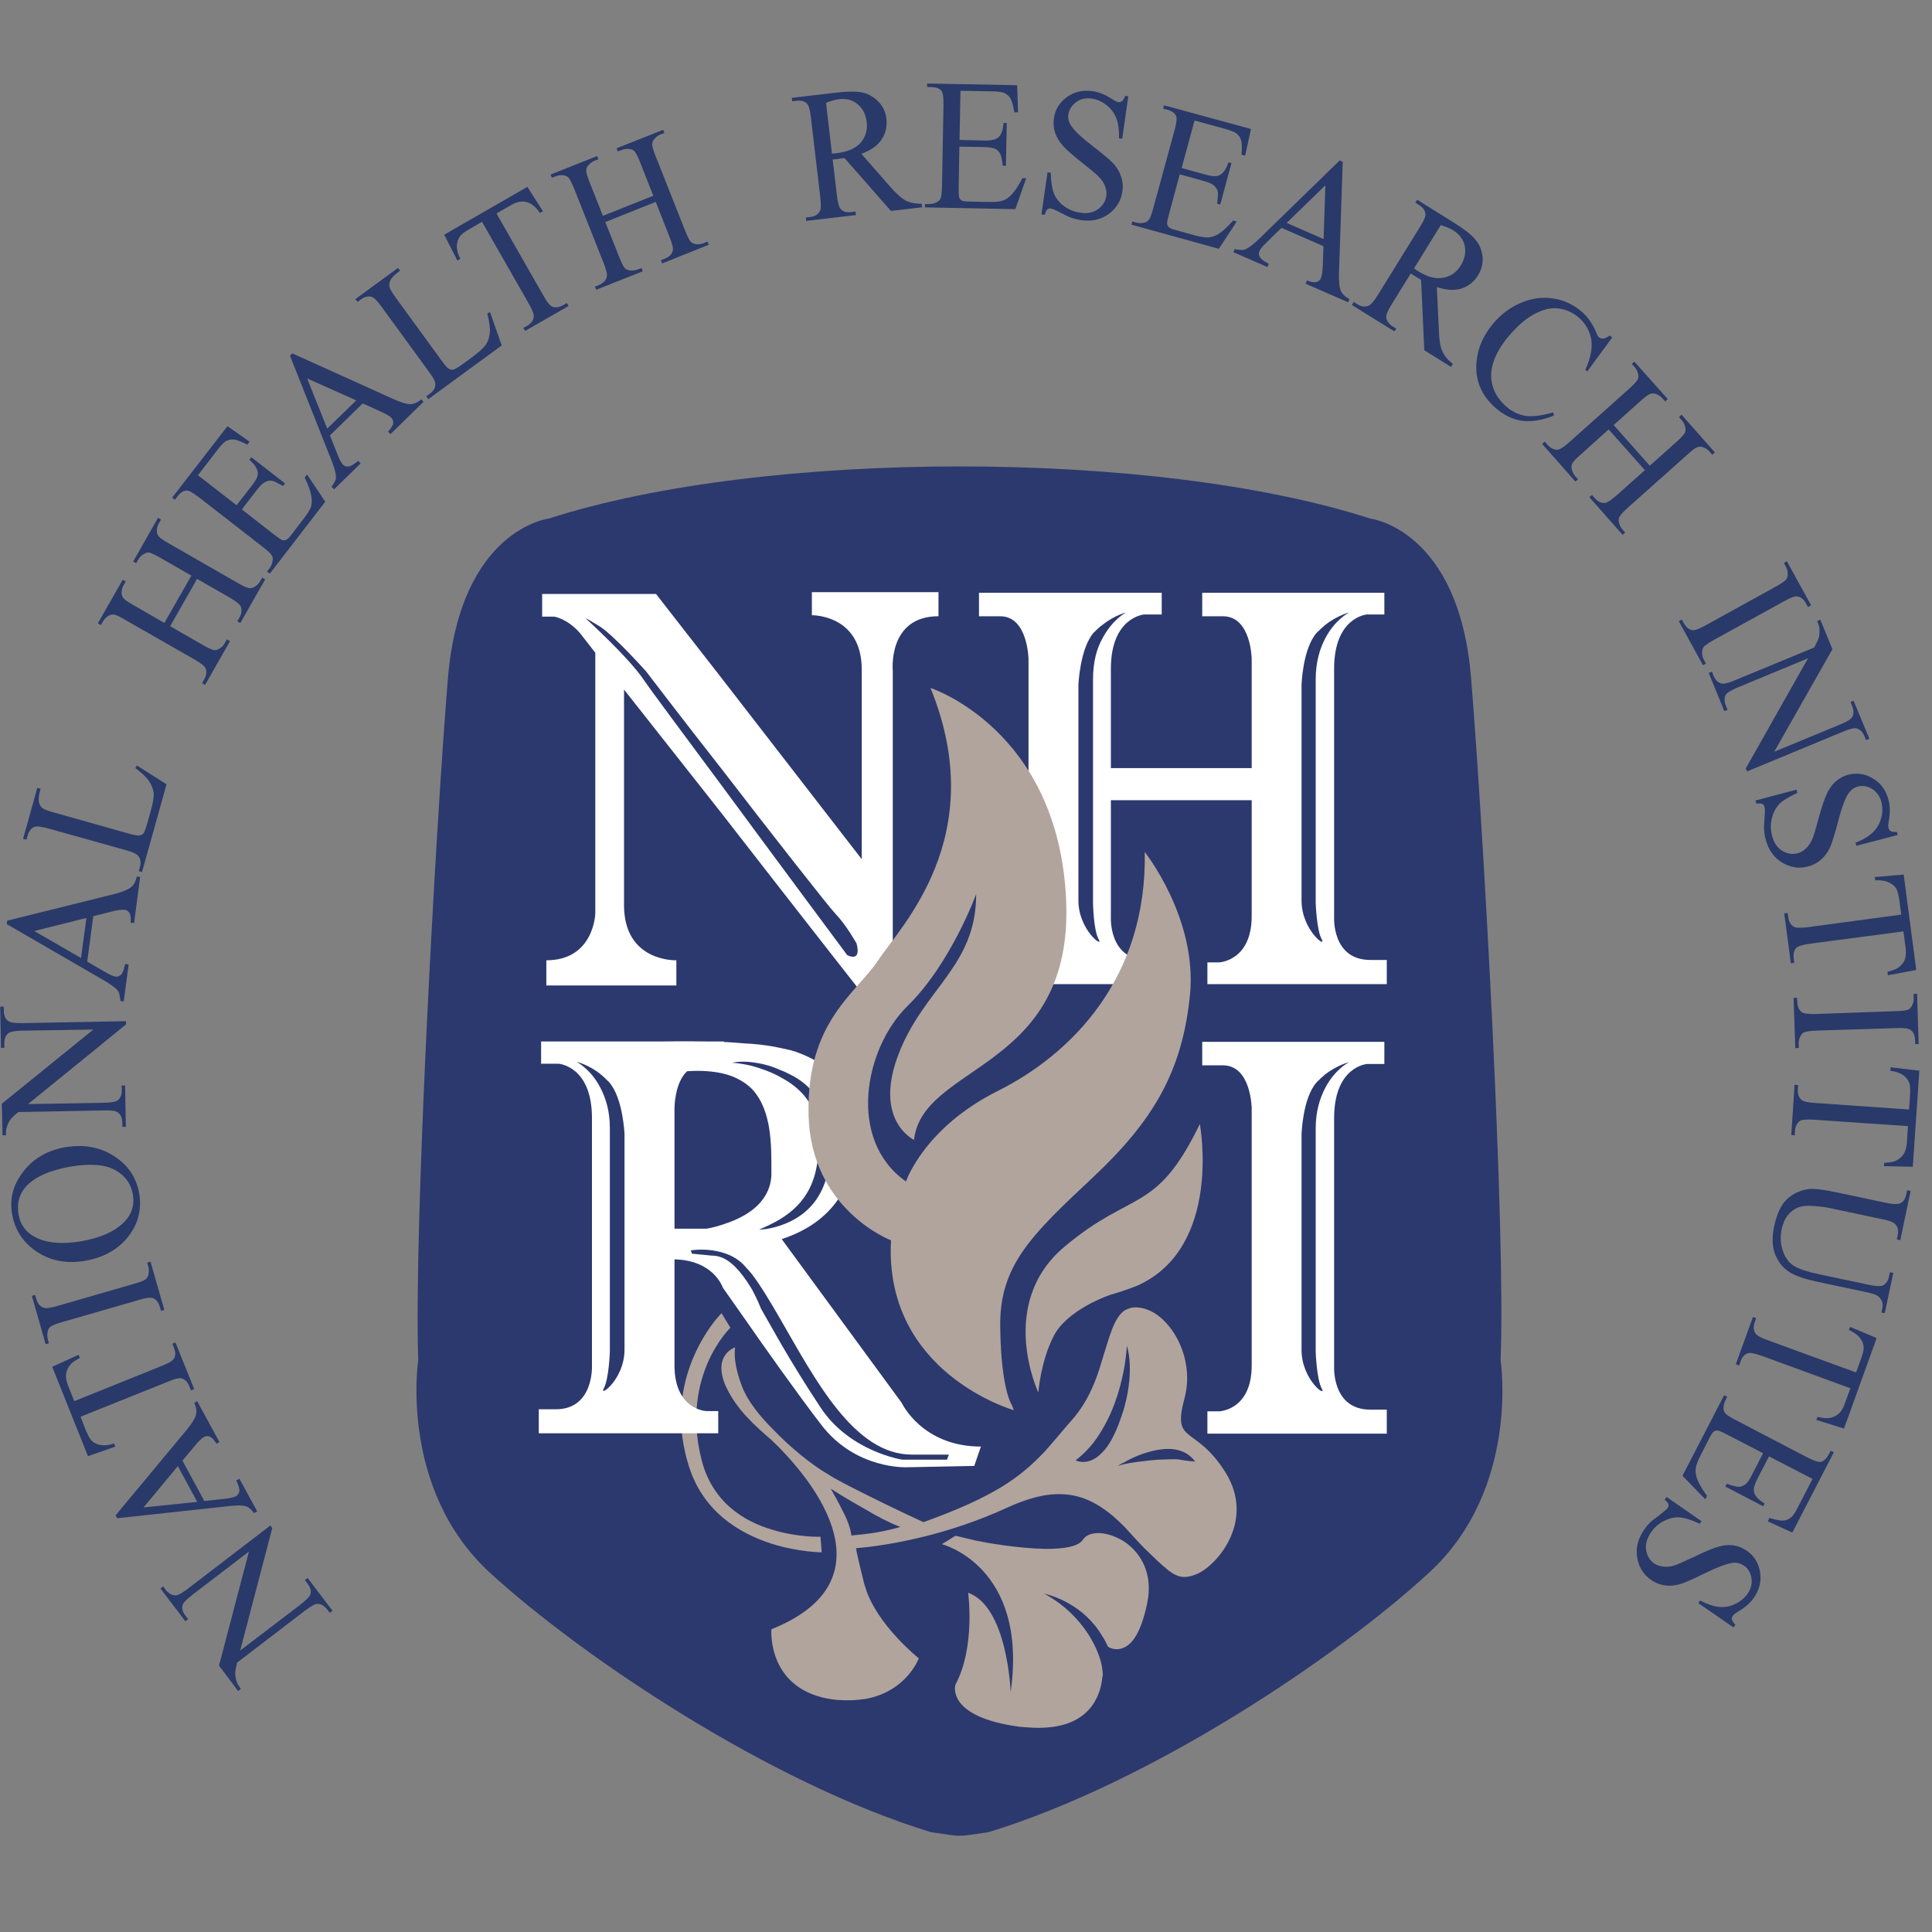 <svg width="150" height="150" viewBox="0 0 150 150" fill="none" xmlns="http://www.w3.org/2000/svg">
<rect x="0" y="0" width="150" height="150" fill="#808080" stroke="none"/>
<g clip-path="url(#clip0_1856_609)">
<path d="M42.602 40.264C42.602 40.264 35.762 41.068 34.778 52.632C33.829 64.191 32.109 95.603 32.473 105.591C32.473 105.591 30.937 115.566 38.029 122.102C45.125 128.59 59.668 138.394 72.282 142.25C74.879 142.619 74.147 142.619 76.739 142.25C89.388 138.394 103.909 128.59 110.954 122.102C118.054 115.566 116.506 105.591 116.506 105.591C116.917 95.603 115.163 64.191 114.213 52.632C113.264 41.068 106.39 40.264 106.39 40.264C89.687 34.862 59.347 34.862 42.602 40.264Z" fill="#2C396E"/>
<path d="M95.132 114.295C92.792 110.58 90.995 112.199 91.954 108.605C92.681 105.96 91.475 103.28 89.871 102.108C89.242 101.662 88.596 101.451 87.924 101.516C87.71 101.563 87.492 101.64 87.313 101.743C86.47 102.331 86.136 103.804 85.589 105.522C85.148 107.064 84.528 108.76 83.245 110.224C82.441 111.13 81.825 111.907 81.166 112.637C79.228 114.699 77.252 116.171 71.7 118.181C71.7 118.181 69.386 117.12 67.196 116.017C66.101 115.463 64.998 114.922 64.309 114.475C63.034 113.745 61.315 112.345 59.925 110.881C58.898 109.855 58.102 108.786 57.7 107.867C56.815 105.702 57.08 104.607 57.08 104.607C57.08 104.607 55.284 105.157 56.344 107.613C57.221 109.52 58.718 110.769 59.925 111.83C60.224 112.122 60.511 112.384 60.772 112.676C61.935 113.921 70.053 122.402 59.925 126.482C59.895 126.482 59.895 126.482 59.895 126.512C59.895 126.512 59.852 126.842 59.925 127.358C60.074 128.753 60.913 131.467 64.749 131.957C65.665 132.051 66.469 132.012 67.196 131.905C70.417 131.313 71.332 128.753 71.332 128.753C71.332 128.753 68.086 126.16 67.196 123.283C67.166 123.179 67.128 123.064 67.094 122.956C66.362 120.019 66.469 120.199 66.469 120.199C66.469 120.199 66.726 120.169 67.196 120.131C68.881 119.942 73.373 119.285 78.275 117.017C79.34 116.532 80.293 116.24 81.166 116.086C83.07 115.794 84.451 116.309 85.589 117.086C86.248 117.516 86.795 118.035 87.313 118.55C87.856 119.134 88.365 119.723 88.844 120.199C89.242 120.577 89.575 120.895 89.871 121.187C91.149 122.364 91.658 122.737 92.972 122.188C94.584 121.453 97.471 118.001 95.132 114.295ZM67.196 119.1C66.832 119.134 66.469 119.177 66.101 119.216C66.101 119.216 66.028 118.482 65.558 117.567C65.109 116.64 64.501 115.583 64.501 115.583C64.501 115.583 65.742 116.382 67.196 117.189C68.112 117.743 69.1 118.25 69.904 118.55C69.904 118.55 68.698 118.924 67.196 119.1ZM85.589 112.758C84.498 113.921 83.51 113.38 83.51 113.38C84.383 112.719 85.071 111.877 85.589 110.967C86.611 109.262 87.086 107.356 87.313 106.037C87.458 105.118 87.492 104.491 87.492 104.491C87.492 104.491 88.112 106.213 87.313 109.189C87.201 109.627 87.017 110.108 86.834 110.623C86.427 111.65 86.029 112.315 85.589 112.758ZM91.475 113.307C91.188 113.273 90.563 113.307 89.871 113.333C88.942 113.415 87.924 113.526 87.313 113.672C87.124 113.702 86.983 113.745 86.898 113.788C86.718 113.861 86.898 113.702 87.313 113.526C87.856 113.187 88.844 112.758 89.871 112.569C90.961 112.384 92.056 112.491 92.792 113.475C92.792 113.475 92.24 113.449 91.475 113.307Z" fill="#B1A49C"/>
<path d="M87.309 119.706C86.757 119.345 86.141 119.122 85.594 119.045C84.931 118.972 84.353 119.122 84.092 119.521C83.72 120.105 82.565 120.255 81.166 120.255C79.079 120.221 76.594 119.787 75.717 119.603C74.25 119.238 74.181 119.238 74.181 119.238L73.125 119.89C73.125 119.89 79.853 121.574 78.467 131.377C78.467 131.377 78.237 124.747 75.165 123.661C75.165 123.661 75.751 127.856 74.181 130.798C74.181 130.798 73.373 133.284 79.156 134.065C79.918 134.13 80.585 134.177 81.166 134.13C85.05 133.911 85.517 131.077 85.594 130.136C85.619 130.136 85.619 130.093 85.619 130.093C85.619 129.982 85.619 129.879 85.594 129.685C85.478 128.376 84.272 125.511 81.166 123.781C81.128 123.781 81.09 123.751 81.059 123.751H81.166C81.71 123.888 84.169 124.597 85.594 127.053C85.773 127.302 85.884 127.568 86.03 127.856C86.03 127.856 86.612 128.255 87.309 127.895C87.929 127.603 88.596 126.718 89.058 124.515C89.567 122.171 88.553 120.547 87.309 119.706Z" fill="#B1A49C"/>
<path d="M63.796 120.521L63.702 119.311C63.702 119.311 61.94 119.384 59.925 118.757C57.731 118.108 55.245 116.597 54.437 113.213C52.867 106.755 56.708 103.083 56.708 103.083L56.02 101.954C56.02 101.954 53.274 104.663 52.906 109.138V110.941C52.978 111.749 53.128 112.633 53.385 113.501C54.437 117.327 57.406 119.053 59.925 119.86C62.051 120.521 63.796 120.521 63.796 120.521Z" fill="#B1A49C"/>
<path d="M70.015 108.928L60.691 96.204C64.643 94.912 66.439 92.013 66.439 88.239C66.439 84.455 64.57 82.656 61.79 81.66C61.46 81.548 61.058 81.454 60.622 81.372C59.959 81.222 59.198 81.106 58.394 81.046C57.658 81.007 56.926 80.93 56.199 80.896V80.861H55.134C53.013 80.831 51.263 80.861 51.263 80.861H42.011V82.588H43.367C43.367 82.588 45.959 82.759 45.959 86.8V106.063C45.959 106.063 46.105 109.417 43.149 109.417H41.831V111.281H55.763V109.555H54.839C54.839 109.555 52.367 109.477 52.367 105.995V97.776C55.318 97.849 56.054 99.794 56.127 99.983C56.127 99.983 57.076 101.331 58.394 103.208C59.048 104.161 59.852 105.269 60.622 106.36C61.751 107.931 62.88 109.477 63.766 110.624C66.439 114.115 70.417 113.917 70.417 113.917L75.64 113.814L76.157 112.311C71.589 112.311 70.015 108.928 70.015 108.928ZM48.487 104.788C48.487 107.098 46.477 108.524 46.875 107.798C47.281 107.064 47.349 104.934 47.349 104.934V87.573C47.349 86.25 47.024 85.233 46.614 84.455C45.857 82.983 44.761 82.437 44.761 82.437C44.761 82.437 45.703 82.656 46.614 83.391C46.845 83.575 47.063 83.794 47.281 84.009C48.376 85.233 48.487 88.05 48.487 88.05V104.788ZM58.394 82.472C58.975 82.544 59.749 82.691 60.622 83.094C60.951 83.206 61.276 83.391 61.64 83.575C64.502 85.181 64.39 88.342 64.39 88.342C64.784 92.893 62.376 94.551 60.622 95.135C59.677 95.47 58.937 95.47 58.937 95.47C59.523 95.204 60.113 94.946 60.622 94.624C62.517 93.443 63.766 91.644 63.544 87.869C63.398 85.701 62.081 84.417 60.622 83.648C59.852 83.206 59.048 82.948 58.394 82.759C57.512 82.544 56.849 82.51 56.849 82.51C56.849 82.51 57.406 82.356 58.394 82.472ZM52.367 86.027C52.367 86.027 52.367 84.073 53.346 83.171C54.441 83.094 55.357 83.171 56.127 83.347C57.106 83.575 57.837 84.009 58.394 84.558C59.959 86.25 59.891 89.003 59.891 91.098C59.891 92.378 59.232 93.301 58.394 93.954C57.658 94.512 56.819 94.843 56.127 95.07C55.395 95.32 54.839 95.397 54.839 95.397H52.367V86.027ZM73.523 113.329H70.054C70.054 113.329 65.994 112.715 63.723 109.301C62.628 107.652 61.495 105.814 60.622 104.307C59.715 102.718 59.082 101.602 59.082 101.602C59.082 101.602 58.826 100.928 58.394 100.125C57.837 99.206 57.076 98.102 56.127 97.668C55.831 97.548 55.575 97.484 55.245 97.484L53.714 97.334L53.637 97.08C53.637 97.08 54.839 96.861 56.127 97.26C56.781 97.449 57.444 97.81 57.953 98.441C58.098 98.583 58.244 98.763 58.394 98.944C59.121 99.91 59.852 101.147 60.622 102.482C63.291 107.098 66.315 112.934 70.781 112.934H73.672L73.523 113.329Z" fill="white"/>
<path d="M63.034 45.976V47.766C63.034 47.766 66.905 47.698 66.905 51.983V66.708L56.054 52.688L50.934 46.117H42.092V47.878H43.038C43.038 47.878 44.026 48.02 45.005 49.123C45.125 49.282 45.557 49.823 46.22 50.678V70.894C46.22 70.894 46.147 74.557 42.417 74.557V76.511H52.512V74.557C52.512 74.557 48.449 74.712 48.449 70.272V53.538C50.532 56.179 53.273 59.657 56.054 63.182C61.751 70.525 67.564 77.933 67.564 77.933H69.314V52.06C69.314 52.06 68.911 47.844 72.864 47.844V45.976H63.034ZM65.776 74.154C65.776 74.154 60.511 67.073 56.054 61.022C53.089 57.029 50.455 53.49 49.984 52.786C48.778 51 45.48 48.02 45.48 48.02C45.48 48.02 45.411 47.921 46.584 48.647C47.717 49.385 50.168 52.133 50.168 52.133C50.168 52.133 52.906 55.728 56.054 59.738C59.89 64.728 64.352 70.409 64.818 70.894C65.703 71.809 66.503 73.248 66.503 73.248C66.905 74.785 65.776 74.154 65.776 74.154Z" fill="white"/>
<path d="M106.39 109.443C103.392 109.443 103.58 106.085 103.58 106.085V86.826C103.58 82.785 106.133 82.609 106.133 82.609H107.481V80.887H93.34V82.712H94.948C97.147 82.712 97.181 86.053 97.181 86.053V106.016C97.181 109.503 94.653 109.576 94.653 109.576H93.742V111.307H107.669V109.443H106.39ZM102.151 87.599V104.96C102.151 104.96 102.22 107.09 102.626 107.816C103.032 108.55 101.052 107.124 101.052 104.81V88.075C101.052 88.075 101.129 85.258 102.22 84.035C102.442 83.811 102.656 83.601 102.883 83.416C103.832 82.686 104.748 82.463 104.748 82.463C104.748 82.463 103.644 83.004 102.883 84.481C102.481 85.258 102.151 86.272 102.151 87.599Z" fill="white"/>
<path d="M106.39 74.531C103.392 74.531 103.58 71.199 103.58 71.199V51.927C103.58 47.895 106.133 47.706 106.133 47.706H107.481V46.023H93.34V47.847H94.948C97.147 47.847 97.181 51.163 97.181 51.163V59.635H86.248V51.927C86.248 47.895 88.844 47.706 88.844 47.706H90.196V46.023H76.008V47.847H77.659C79.806 47.847 79.853 51.163 79.853 51.163V71.126C79.853 74.613 77.364 74.72 77.364 74.72H76.448V76.408H90.337V74.531H89.058C86.064 74.531 86.248 71.199 86.248 71.199V62.126H97.181V71.126C97.181 74.613 94.653 74.72 94.653 74.72H93.742V76.408H107.669V74.531H106.39ZM85.585 49.582C85.153 50.347 84.862 51.386 84.862 52.739V70.1C84.862 70.1 84.896 72.217 85.298 72.925C85.735 73.659 83.728 72.217 83.728 69.919V53.181C83.728 53.181 83.835 50.39 84.896 49.136C85.114 48.925 85.332 48.698 85.585 48.522C86.504 47.779 87.416 47.556 87.416 47.556C87.416 47.556 86.359 48.101 85.585 49.582ZM102.151 52.739V70.1C102.151 70.1 102.22 72.217 102.617 72.925C103.032 73.659 101.052 72.217 101.052 69.919V53.181C101.052 53.181 101.129 50.39 102.22 49.136C102.442 48.925 102.669 48.698 102.883 48.522C103.832 47.779 104.743 47.556 104.743 47.556C104.743 47.556 103.644 48.101 102.883 49.582C102.48 50.347 102.151 51.386 102.151 52.739Z" fill="white"/>
<path d="M78.711 109.486C78.711 109.486 68.625 106.626 69.177 96.299C69.177 96.299 62.958 93.928 62.778 86.585C62.59 79.285 66.504 77.121 68.185 74.549C69.87 71.985 76.957 64.973 72.244 53.413C72.244 53.413 82.189 56.634 82.775 69.894C83.352 83.137 71.619 82.553 70.965 88.501C70.965 88.501 67.783 86.993 69.759 81.857C71.731 76.713 75.79 75.034 75.79 69.417C75.79 69.417 73.809 74.845 70.452 78.113C67.128 81.376 65.738 88.501 70.34 91.73C70.34 91.73 71.731 87.582 77.437 84.717C83.177 81.857 89.062 75.94 88.879 66.15C88.879 66.15 92.972 71.29 92.39 77.237C91.804 83.137 89.576 86.993 84.824 91.438C80.106 95.869 77.548 98.261 77.659 103.109C77.728 107.94 78.562 109.086 78.562 109.086L78.711 109.486Z" fill="#B1A49C"/>
<path d="M80.615 108.112C80.615 108.112 77.36 101.211 82.668 96.775C87.963 92.335 89.755 94.28 93.156 87.268C93.156 87.268 94.948 96.848 88.288 99.824C88.288 99.824 87.382 100.185 86.607 100.408C85.846 100.597 82.813 101.774 81.821 103.706C80.799 105.656 80.615 108.112 80.615 108.112Z" fill="#B1A49C"/>
<path d="M23.67 122.669L23.867 122.939C24.089 123.214 24.166 123.489 24.111 123.742C24.076 123.927 23.807 124.202 23.345 124.567L18.648 128.148L21.138 118.637L20.992 118.439L14.568 123.36C14.144 123.682 13.841 123.85 13.657 123.863C13.37 123.875 13.105 123.738 12.861 123.433L12.673 123.167L12.459 123.334L14.388 125.868L14.606 125.709L14.409 125.456C14.191 125.177 14.114 124.902 14.166 124.653C14.208 124.455 14.474 124.185 14.931 123.824L19.328 120.462L17.006 129.32L18.486 131.287L18.704 131.124C18.546 130.909 18.443 130.746 18.396 130.622C18.306 130.351 18.263 130.123 18.263 129.956C18.259 129.788 18.31 129.492 18.404 129.089L23.709 125.026C24.136 124.717 24.436 124.537 24.615 124.528C24.915 124.507 25.171 124.661 25.415 124.97L25.608 125.22L25.817 125.061L23.888 122.519L23.67 122.669Z" fill="#293969"/>
<path d="M19.131 116.958C19.29 117.005 19.491 117.181 19.73 117.473L19.97 117.344L18.588 114.81L18.345 114.944C18.537 115.347 18.61 115.622 18.58 115.798C18.541 115.961 18.46 116.086 18.332 116.159C18.173 116.245 17.891 116.313 17.498 116.361L15.864 116.537L14.165 113.402L15.119 112.26C15.423 111.89 15.663 111.663 15.842 111.56C15.988 111.487 16.125 111.483 16.287 111.538C16.445 111.594 16.616 111.787 16.809 112.088L17.04 111.968L15.312 108.79L15.085 108.915C15.239 109.258 15.286 109.567 15.213 109.842C15.154 110.117 14.905 110.516 14.461 111.053L8.977 117.649L9.093 117.876L17.553 116.958C18.302 116.859 18.824 116.859 19.131 116.958ZM11.141 117.039L13.81 113.827L15.312 116.605L11.141 117.039Z" fill="#293969"/>
<path d="M7.792 112.191C7.493 112.131 7.249 112.002 7.086 111.822C6.958 111.676 6.813 111.405 6.65 111.019L6.257 109.992L13.049 107.27C13.545 107.06 13.883 106.969 14.063 107.008C14.354 107.081 14.568 107.274 14.709 107.648L14.829 107.944L15.077 107.845L13.622 104.23L13.383 104.324L13.498 104.625C13.635 104.947 13.648 105.235 13.515 105.466C13.426 105.638 13.109 105.84 12.557 106.05L5.765 108.786L5.29 107.592C5.149 107.249 5.098 106.931 5.132 106.677C5.166 106.411 5.286 106.158 5.487 105.926C5.602 105.771 5.85 105.625 6.197 105.428L6.098 105.187L4.058 106.119L6.83 113.054L8.951 112.316L8.857 112.071C8.442 112.213 8.083 112.243 7.792 112.191Z" fill="#293969"/>
<path d="M3.926 103.002C4.062 102.899 4.362 102.774 4.828 102.645L10.761 100.936C11.321 100.764 11.681 100.717 11.852 100.782C12.125 100.876 12.309 101.112 12.412 101.473L12.51 101.778L12.758 101.701L11.685 97.956L11.428 98.029L11.518 98.347C11.569 98.54 11.569 98.755 11.518 98.969C11.479 99.133 11.407 99.249 11.304 99.33C11.171 99.433 10.868 99.549 10.397 99.678L4.469 101.391C3.917 101.555 3.553 101.597 3.378 101.529C3.109 101.434 2.92 101.211 2.818 100.855L2.728 100.537L2.476 100.61L3.545 104.367L3.797 104.286L3.712 103.985C3.66 103.779 3.66 103.56 3.712 103.345C3.75 103.182 3.827 103.066 3.926 103.002Z" fill="#293969"/>
<path d="M6.582 97.892C8.045 97.638 9.165 97.011 9.953 96.015C10.731 95.023 11.013 93.898 10.808 92.661C10.594 91.433 9.953 90.467 8.858 89.763C7.771 89.054 6.501 88.835 5.072 89.067C3.682 89.312 2.591 89.943 1.817 90.952C1.021 91.97 0.739 93.052 0.936 94.224C1.128 95.401 1.701 96.337 2.668 97.05C3.78 97.866 5.085 98.145 6.582 97.892ZM1.436 94.272C1.295 93.413 1.496 92.683 2.048 92.09C2.741 91.36 3.887 90.845 5.508 90.57C7.005 90.321 8.143 90.407 8.93 90.836C9.713 91.27 10.179 91.906 10.32 92.751C10.453 93.542 10.243 94.237 9.7 94.817C8.964 95.594 7.835 96.101 6.291 96.376C4.781 96.621 3.588 96.513 2.711 96.037C1.997 95.667 1.573 95.075 1.436 94.272Z" fill="#293969"/>
<path d="M1.419 86.341L8.083 86.212C8.618 86.195 8.964 86.246 9.118 86.349C9.362 86.499 9.495 86.783 9.495 87.178L9.503 87.487H9.769L9.713 84.279L9.443 84.284L9.456 84.614C9.465 84.971 9.362 85.237 9.17 85.404C9.024 85.542 8.661 85.606 8.075 85.619L2.176 85.722L9.786 79.534L9.781 79.285L1.701 79.436C1.162 79.436 0.825 79.397 0.675 79.294C0.427 79.144 0.298 78.864 0.298 78.478L0.281 78.147L0.016 78.16L0.076 81.359L0.341 81.351L0.333 81.033C0.333 80.664 0.427 80.415 0.619 80.239C0.765 80.11 1.128 80.028 1.714 80.02L7.249 79.934L0.144 85.692L0.196 88.144H0.461C0.452 87.878 0.47 87.68 0.512 87.564C0.598 87.285 0.688 87.079 0.795 86.95C0.893 86.8 1.098 86.603 1.419 86.341Z" fill="#293969"/>
<path d="M9.166 76.936C9.255 77.078 9.32 77.335 9.341 77.709L9.606 77.752L9.987 74.883L9.713 74.845C9.628 75.278 9.516 75.562 9.397 75.678C9.264 75.79 9.127 75.841 8.986 75.828C8.806 75.798 8.541 75.691 8.19 75.485L6.77 74.66L7.241 71.135L8.678 70.77C9.14 70.654 9.482 70.611 9.679 70.637C9.841 70.654 9.961 70.735 10.047 70.877C10.145 71.023 10.171 71.272 10.145 71.641L10.41 71.663L10.881 68.082L10.616 68.052C10.543 68.429 10.398 68.696 10.179 68.876C9.965 69.065 9.529 69.241 8.862 69.417L0.555 71.483L0.521 71.745L7.882 76.008C8.541 76.382 8.969 76.683 9.166 76.936ZM6.291 74.381L2.66 72.285L6.71 71.268L6.291 74.381Z" fill="#293969"/>
<path d="M2.147 64.87C2.236 64.539 2.407 64.32 2.651 64.204C2.831 64.127 3.212 64.174 3.793 64.333L9.73 65.995C10.256 66.137 10.586 66.278 10.701 66.42C10.907 66.643 10.966 66.948 10.864 67.313L10.778 67.64L11.026 67.7L12.93 60.894L10.624 59.429L10.513 59.635C11.026 60.022 11.381 60.361 11.582 60.662C11.775 60.962 11.899 61.263 11.929 61.568C11.954 61.864 11.878 62.358 11.685 63.036L11.505 63.676C11.347 64.243 11.232 64.582 11.163 64.672C11.086 64.775 10.984 64.831 10.885 64.857C10.718 64.887 10.453 64.848 10.077 64.741L4.281 63.109C3.729 62.972 3.396 62.826 3.271 62.727C3.143 62.611 3.062 62.457 3.015 62.246C2.976 62.036 3.023 61.697 3.147 61.237L2.895 61.168L1.792 65.132L2.052 65.188L2.147 64.87Z" fill="#293969"/>
<path d="M7.989 48.252C8.1 48.071 8.25 47.917 8.438 47.801C8.588 47.719 8.72 47.698 8.84 47.715C9.002 47.732 9.306 47.874 9.721 48.127L15.085 51.193C15.585 51.481 15.876 51.709 15.949 51.872C16.077 52.138 16.035 52.43 15.846 52.765L15.692 53.044L15.923 53.173L17.857 49.781L17.617 49.639L17.45 49.939C17.348 50.128 17.198 50.279 17.01 50.369C16.864 50.463 16.736 50.493 16.608 50.472C16.449 50.438 16.146 50.313 15.726 50.064L13.211 48.621L15.299 44.945L17.818 46.388C18.323 46.68 18.605 46.908 18.682 47.075C18.802 47.346 18.772 47.638 18.584 47.964L18.421 48.235L18.657 48.372L20.59 44.98L20.359 44.851L20.196 45.126C20.081 45.323 19.944 45.469 19.743 45.572C19.606 45.658 19.474 45.68 19.341 45.658C19.178 45.645 18.883 45.508 18.46 45.263L13.104 42.188C12.702 41.952 12.441 41.781 12.33 41.652C12.219 41.532 12.176 41.386 12.176 41.227C12.176 41.003 12.228 40.806 12.343 40.617L12.497 40.338L12.27 40.2L10.341 43.597L10.572 43.726L10.735 43.442C10.833 43.266 10.983 43.112 11.18 43.009C11.321 42.923 11.458 42.888 11.582 42.901C11.736 42.936 12.039 43.069 12.459 43.313L14.858 44.692L12.762 48.363L10.371 46.989C9.961 46.753 9.704 46.586 9.597 46.453C9.494 46.337 9.439 46.186 9.439 46.032C9.439 45.804 9.494 45.611 9.597 45.426L9.76 45.143L9.529 45.01L7.595 48.402L7.835 48.527L7.989 48.252Z" fill="#293969"/>
<path d="M13.772 38.547C14.007 38.242 14.238 38.096 14.491 38.083C14.67 38.079 15.004 38.264 15.479 38.637L20.393 42.455C20.757 42.742 20.988 42.948 21.078 43.086C21.168 43.219 21.206 43.369 21.168 43.528C21.138 43.743 21.065 43.94 20.928 44.121L20.731 44.361L20.945 44.541L25.253 38.951L23.837 36.842L23.657 37.078C23.948 37.667 24.119 38.169 24.183 38.577C24.226 38.882 24.209 39.157 24.136 39.38C24.051 39.608 23.841 39.938 23.524 40.338L22.588 41.566C22.43 41.767 22.31 41.875 22.207 41.922C22.109 41.948 22.019 41.956 21.921 41.939C21.831 41.909 21.617 41.767 21.275 41.501L18.777 39.552L19.97 38.006C20.205 37.697 20.423 37.503 20.603 37.413C20.796 37.315 20.98 37.297 21.159 37.332C21.305 37.37 21.574 37.503 21.98 37.735L22.13 37.529L19.512 35.502L19.363 35.7C19.773 36.052 19.987 36.387 20.017 36.705C20.043 36.95 19.893 37.267 19.568 37.684L18.366 39.225L15.367 36.898L16.882 34.931C17.143 34.588 17.369 34.356 17.532 34.253C17.746 34.145 17.964 34.098 18.178 34.124C18.4 34.158 18.742 34.283 19.196 34.523L19.375 34.291L17.66 33.089L13.366 38.637L13.584 38.8L13.772 38.547Z" fill="#293969"/>
<path d="M31.861 31.376C31.579 31.384 31.117 31.247 30.492 30.959L22.699 27.438L22.515 27.619L25.663 35.554C25.946 36.241 26.087 36.752 26.087 37.078C26.087 37.229 25.976 37.474 25.74 37.8L25.941 37.989L27.994 35.983L27.811 35.777C27.477 36.061 27.212 36.211 27.049 36.224C26.882 36.237 26.745 36.194 26.634 36.087C26.506 35.953 26.373 35.704 26.224 35.335L25.616 33.806L28.161 31.32L29.504 31.93C29.953 32.127 30.24 32.295 30.386 32.437C30.492 32.557 30.54 32.694 30.527 32.857C30.51 33.029 30.377 33.248 30.133 33.514L30.317 33.703L32.888 31.191L32.708 31.011C32.426 31.243 32.144 31.372 31.861 31.376ZM25.407 33.278L23.845 29.383L27.661 31.088L25.407 33.278Z" fill="#293969"/>
<path d="M37.832 24.333C37.99 24.951 38.063 25.441 38.029 25.802C38.007 26.158 37.913 26.471 37.742 26.72C37.584 26.978 37.212 27.317 36.651 27.734L36.121 28.125C35.642 28.477 35.347 28.661 35.227 28.691C35.107 28.721 34.996 28.704 34.893 28.661C34.744 28.584 34.568 28.391 34.337 28.069L30.783 23.191C30.449 22.723 30.261 22.426 30.235 22.259C30.201 22.096 30.235 21.915 30.334 21.722C30.428 21.533 30.676 21.288 31.061 21.018L30.898 20.803L27.596 23.221L27.755 23.444L28.028 23.242C28.302 23.045 28.567 22.972 28.832 23.045C29.025 23.079 29.299 23.358 29.645 23.843L33.289 28.846C33.614 29.284 33.79 29.589 33.794 29.769C33.824 30.083 33.679 30.349 33.366 30.572L33.097 30.774L33.255 30.989L38.953 26.819L38.046 24.238L37.832 24.333Z" fill="#293969"/>
<path d="M43.731 23.689C43.419 23.861 43.14 23.908 42.897 23.818C42.721 23.758 42.477 23.466 42.191 22.955L38.547 16.574L39.659 15.934C39.992 15.741 40.279 15.651 40.548 15.642C40.809 15.642 41.079 15.72 41.327 15.9C41.494 15.999 41.695 16.213 41.921 16.531L42.152 16.402L40.946 14.508L34.487 18.223L35.51 20.228L35.732 20.099C35.539 19.696 35.458 19.357 35.471 19.056C35.492 18.751 35.587 18.502 35.741 18.309C35.86 18.159 36.1 17.978 36.476 17.772L37.422 17.218L41.07 23.599C41.327 24.067 41.464 24.389 41.442 24.57C41.425 24.866 41.254 25.111 40.92 25.3L40.63 25.459L40.771 25.69L44.146 23.758L44.009 23.522L43.731 23.689Z" fill="#293969"/>
<path d="M54.629 18.88C54.428 18.961 54.21 18.991 54 18.948C53.838 18.918 53.714 18.862 53.628 18.768C53.517 18.648 53.367 18.356 53.192 17.905L50.912 12.151C50.737 11.704 50.643 11.403 50.634 11.24C50.63 11.09 50.673 10.935 50.788 10.815C50.916 10.648 51.083 10.51 51.288 10.433L51.588 10.321L51.485 10.081L47.871 11.511L47.961 11.755L48.264 11.652C48.47 11.562 48.675 11.537 48.898 11.575C49.056 11.597 49.193 11.657 49.27 11.751C49.381 11.88 49.531 12.172 49.706 12.619L50.724 15.199L46.81 16.754L45.792 14.195C45.617 13.744 45.527 13.447 45.518 13.293C45.505 13.121 45.557 12.975 45.66 12.863C45.792 12.687 45.959 12.563 46.156 12.477L46.464 12.361L46.357 12.116L42.747 13.555L42.841 13.8L43.14 13.692C43.333 13.602 43.555 13.576 43.773 13.615C43.936 13.641 44.06 13.709 44.145 13.795C44.261 13.928 44.398 14.212 44.586 14.671L46.866 20.421C47.075 20.958 47.165 21.319 47.109 21.499C47.045 21.778 46.836 21.98 46.485 22.139L46.194 22.25L46.292 22.495L49.907 21.061L49.804 20.808L49.501 20.924C49.3 21.001 49.094 21.026 48.876 20.992C48.709 20.966 48.594 20.911 48.5 20.812C48.393 20.687 48.252 20.4 48.072 19.94L46.994 17.239L50.912 15.676L51.977 18.381C52.195 18.918 52.281 19.274 52.234 19.468C52.165 19.743 51.96 19.94 51.609 20.086L51.314 20.198L51.408 20.455L55.031 19L54.924 18.755L54.629 18.88Z" fill="#293969"/>
<path d="M70.319 15.573C69.99 15.393 69.575 15.028 69.066 14.444L66.876 11.94C67.616 11.67 68.138 11.305 68.45 10.824C68.767 10.347 68.886 9.815 68.822 9.218C68.758 8.677 68.536 8.221 68.176 7.869C67.804 7.5 67.394 7.272 66.915 7.174C66.453 7.088 65.725 7.092 64.772 7.212L61.478 7.595L61.512 7.869L61.846 7.822C62.184 7.783 62.453 7.856 62.65 8.037C62.791 8.178 62.894 8.535 62.962 9.145L63.685 15.298C63.745 15.852 63.745 16.2 63.672 16.35C63.535 16.638 63.287 16.801 62.902 16.848L62.569 16.887L62.59 17.149L66.457 16.698L66.423 16.427L66.081 16.466C65.747 16.513 65.482 16.449 65.293 16.252C65.144 16.118 65.041 15.749 64.973 15.144L64.648 12.382C64.712 12.374 64.784 12.374 64.853 12.361C64.913 12.361 64.973 12.348 65.032 12.344C65.169 12.331 65.353 12.305 65.567 12.271L69.173 16.376L71.59 16.093L71.564 15.826C71.068 15.826 70.644 15.736 70.319 15.573ZM64.96 11.893C64.926 11.893 64.874 11.902 64.814 11.91C64.75 11.91 64.686 11.919 64.592 11.923L64.134 7.981C64.553 7.822 64.891 7.732 65.144 7.702C65.717 7.629 66.209 7.766 66.598 8.101C66.992 8.428 67.222 8.896 67.295 9.488C67.364 10.098 67.201 10.626 66.825 11.077C66.431 11.524 65.811 11.79 64.96 11.893Z" fill="#293969"/>
<path d="M78.506 15.144C78.288 15.363 78.061 15.522 77.826 15.586C77.591 15.663 77.219 15.693 76.701 15.681L75.161 15.646C74.913 15.646 74.742 15.62 74.652 15.56C74.567 15.5 74.507 15.427 74.472 15.337C74.438 15.242 74.43 14.989 74.43 14.568L74.485 11.386L76.444 11.416C76.825 11.429 77.107 11.477 77.3 11.571C77.471 11.67 77.599 11.803 77.672 11.979C77.736 12.108 77.796 12.408 77.856 12.872H78.1L78.164 9.549L77.916 9.544C77.882 10.09 77.736 10.476 77.509 10.669C77.325 10.837 76.975 10.918 76.457 10.914L74.498 10.863L74.571 7.049L77.043 7.092C77.479 7.101 77.796 7.144 77.971 7.217C78.194 7.324 78.356 7.466 78.463 7.659C78.574 7.857 78.664 8.209 78.754 8.72H79.041L78.972 6.616L71.983 6.483L71.979 6.753L72.304 6.762C72.672 6.77 72.941 6.86 73.087 7.049C73.215 7.2 73.262 7.578 73.253 8.179L73.138 14.414C73.134 14.886 73.087 15.2 73.048 15.358C72.993 15.5 72.89 15.62 72.744 15.693C72.548 15.792 72.355 15.844 72.133 15.844H71.816L71.808 16.101L78.831 16.239L79.674 13.838L79.383 13.83C79.083 14.414 78.784 14.86 78.506 15.144Z" fill="#293969"/>
<path d="M83.549 7.93C83.895 7.677 84.302 7.587 84.764 7.655C85.174 7.711 85.555 7.883 85.906 8.158C86.256 8.432 86.509 8.772 86.667 9.167C86.825 9.575 86.898 10.094 86.881 10.738L87.129 10.768L87.6 7.479L87.36 7.445C87.279 7.66 87.202 7.788 87.112 7.857C87.022 7.921 86.928 7.943 86.808 7.926C86.71 7.909 86.539 7.823 86.308 7.668C85.812 7.355 85.315 7.14 84.836 7.08C84.062 6.972 83.391 7.127 82.817 7.552C82.249 7.964 81.919 8.514 81.825 9.201C81.769 9.596 81.804 9.965 81.919 10.309C82.043 10.665 82.244 11.009 82.535 11.327C82.817 11.64 83.326 12.087 84.032 12.649C84.742 13.207 85.187 13.581 85.328 13.744C85.564 13.989 85.722 14.225 85.812 14.492C85.897 14.745 85.931 14.99 85.893 15.226C85.824 15.638 85.619 15.982 85.247 16.239C84.888 16.505 84.43 16.6 83.874 16.514C83.391 16.445 82.967 16.269 82.599 15.994C82.223 15.711 81.975 15.389 81.825 15.015C81.68 14.646 81.598 14.109 81.577 13.405L81.329 13.384L80.858 16.651L81.115 16.681C81.171 16.462 81.243 16.321 81.316 16.261C81.393 16.196 81.492 16.175 81.598 16.192C81.71 16.209 81.975 16.312 82.385 16.535C82.792 16.755 83.07 16.879 83.207 16.913C83.425 16.991 83.673 17.051 83.934 17.089C84.764 17.214 85.482 17.047 86.09 16.604C86.689 16.153 87.039 15.582 87.146 14.852C87.202 14.487 87.172 14.101 87.052 13.744C86.932 13.371 86.744 13.036 86.47 12.727C86.201 12.435 85.679 11.992 84.896 11.391C83.942 10.657 83.352 10.094 83.125 9.699C82.967 9.45 82.907 9.167 82.946 8.879C83.01 8.497 83.207 8.188 83.549 7.93Z" fill="#293969"/>
<path d="M95.744 17.119C95.299 17.617 94.918 17.974 94.568 18.189C94.303 18.339 94.05 18.429 93.802 18.438C93.558 18.442 93.191 18.386 92.699 18.257L91.206 17.841C90.966 17.781 90.808 17.708 90.735 17.622C90.662 17.553 90.62 17.459 90.611 17.364C90.603 17.27 90.654 17.016 90.769 16.6L91.595 13.534L93.49 14.062C93.853 14.156 94.119 14.272 94.273 14.418C94.418 14.56 94.521 14.719 94.555 14.899C94.576 15.045 94.559 15.35 94.495 15.81L94.739 15.883L95.612 12.662L95.376 12.611C95.205 13.126 94.974 13.452 94.692 13.598C94.487 13.718 94.127 13.701 93.618 13.564L91.74 13.044L92.746 9.356L95.124 10.008C95.552 10.133 95.847 10.249 96.001 10.36C96.189 10.515 96.313 10.704 96.369 10.919C96.428 11.125 96.437 11.498 96.39 12.014L96.672 12.082L97.126 10.017L90.376 8.175L90.308 8.437L90.611 8.514C90.979 8.604 91.206 8.776 91.313 9.003C91.39 9.167 91.351 9.532 91.189 10.124L89.546 16.14C89.418 16.6 89.315 16.896 89.225 17.029C89.131 17.158 89.016 17.235 88.862 17.282C88.639 17.338 88.43 17.338 88.22 17.282L87.916 17.188L87.844 17.441L94.628 19.318L96.018 17.201L95.744 17.119Z" fill="#293969"/>
<path d="M104.098 22.573C103.987 22.315 103.931 21.838 103.961 21.143L104.248 12.563L104.008 12.46L97.904 18.403C97.378 18.931 96.955 19.258 96.655 19.369C96.51 19.429 96.24 19.421 95.86 19.339L95.761 19.58L98.4 20.731L98.503 20.482C98.109 20.275 97.891 20.104 97.806 19.94C97.729 19.79 97.72 19.648 97.776 19.511C97.844 19.344 98.028 19.12 98.315 18.841L99.495 17.69L102.755 19.116L102.703 20.597C102.691 21.074 102.631 21.422 102.549 21.615C102.49 21.753 102.378 21.843 102.22 21.894C102.058 21.946 101.805 21.903 101.472 21.783L101.365 22.027L104.671 23.47L104.765 23.217C104.436 23.054 104.218 22.83 104.098 22.573ZM102.763 18.562L99.897 17.308L102.904 14.384L102.763 18.562Z" fill="#293969"/>
<path d="M115.103 19.91C115.035 19.391 114.855 18.953 114.534 18.588C114.235 18.21 113.662 17.781 112.853 17.27L110.034 15.513L109.889 15.724L110.18 15.921C110.471 16.093 110.629 16.325 110.667 16.587C110.706 16.78 110.556 17.132 110.231 17.643L106.972 22.908C106.672 23.38 106.454 23.642 106.296 23.719C106.022 23.852 105.719 23.827 105.389 23.625L105.107 23.436L104.961 23.681L108.259 25.729L108.413 25.51L108.097 25.33C107.823 25.136 107.665 24.913 107.626 24.651C107.605 24.462 107.75 24.11 108.067 23.595L109.534 21.229C109.594 21.276 109.649 21.306 109.705 21.345C109.761 21.379 109.808 21.418 109.859 21.435C109.975 21.521 110.133 21.611 110.334 21.723L110.582 27.189L112.652 28.486L112.798 28.258C112.4 27.941 112.13 27.614 111.985 27.275C111.822 26.94 111.733 26.382 111.711 25.605L111.557 22.285C112.289 22.534 112.934 22.569 113.473 22.401C114.017 22.221 114.44 21.881 114.752 21.379C115.043 20.907 115.154 20.422 115.103 19.91ZM113.405 20.628C113.076 21.147 112.622 21.465 112.049 21.568C111.467 21.68 110.817 21.504 110.086 21.044C110.056 21.018 110.009 20.997 109.957 20.962C109.91 20.928 109.846 20.89 109.782 20.842L111.861 17.476C112.289 17.617 112.622 17.746 112.832 17.888C113.328 18.197 113.623 18.605 113.726 19.108C113.824 19.614 113.717 20.121 113.405 20.628Z" fill="#293969"/>
<path d="M120.587 32.02C119.663 32.282 118.944 32.364 118.427 32.286C117.905 32.2 117.421 31.964 116.977 31.59C116.45 31.148 116.095 30.633 115.907 30.032C115.719 29.426 115.732 28.799 115.941 28.138C116.155 27.477 116.527 26.824 117.096 26.146C117.768 25.343 118.431 24.754 119.102 24.394C119.77 24.037 120.394 23.878 120.98 23.943C121.553 24.016 122.071 24.239 122.537 24.625C123.089 25.085 123.41 25.66 123.538 26.313C123.662 26.97 123.508 27.773 123.089 28.709L123.239 28.834L125.168 26.206L124.984 26.047C124.796 26.184 124.629 26.27 124.458 26.287C124.338 26.296 124.231 26.257 124.137 26.184C124.073 26.128 124.004 26.012 123.927 25.811C123.658 25.141 123.26 24.587 122.764 24.162C122.114 23.621 121.382 23.29 120.548 23.166C119.714 23.049 118.893 23.161 118.072 23.518C117.246 23.865 116.523 24.415 115.907 25.145C115.15 26.06 114.727 27.047 114.633 28.117C114.513 29.547 115.035 30.753 116.181 31.728C116.827 32.265 117.498 32.587 118.221 32.677C118.944 32.758 119.753 32.621 120.651 32.26L120.587 32.02Z" fill="#293969"/>
<path d="M126.395 39.406L131.006 35.296C131.357 34.97 131.605 34.789 131.755 34.729C131.904 34.665 132.054 34.665 132.204 34.716C132.418 34.789 132.593 34.905 132.73 35.056L132.94 35.313L133.141 35.124L130.553 32.196L130.356 32.389L130.574 32.625C130.715 32.788 130.809 32.981 130.848 33.196C130.882 33.355 130.869 33.501 130.809 33.613C130.737 33.754 130.51 33.995 130.146 34.321L128.089 36.159L125.283 32.999L127.345 31.156C127.7 30.839 127.948 30.65 128.093 30.594C128.247 30.529 128.388 30.529 128.542 30.581C128.748 30.645 128.919 30.761 129.064 30.92L129.282 31.169L129.479 30.98L126.887 28.073L126.695 28.258L126.909 28.494C127.05 28.653 127.144 28.842 127.191 29.074C127.212 29.224 127.208 29.366 127.148 29.473C127.062 29.615 126.844 29.86 126.485 30.186L121.865 34.308C121.442 34.686 121.134 34.892 120.95 34.914C120.664 34.94 120.398 34.802 120.146 34.532L119.932 34.287L119.735 34.467L122.31 37.383L122.52 37.215L122.298 36.971C122.161 36.812 122.071 36.61 122.028 36.4C121.994 36.236 122.011 36.09 122.071 35.987C122.148 35.837 122.366 35.597 122.738 35.283L124.894 33.338L127.708 36.503L125.535 38.439C125.095 38.813 124.8 39.028 124.612 39.045C124.316 39.071 124.051 38.95 123.812 38.667L123.598 38.431L123.397 38.602L125.98 41.523L126.177 41.346L125.963 41.106C125.822 40.938 125.737 40.745 125.685 40.535C125.66 40.372 125.668 40.226 125.737 40.131C125.809 39.968 126.032 39.736 126.395 39.406Z" fill="#293969"/>
<path d="M137.867 45.546L132.456 48.535C131.96 48.814 131.609 48.943 131.425 48.93C131.143 48.892 130.895 48.703 130.72 48.372L130.57 48.101L130.343 48.23L132.217 51.644L132.448 51.52L132.289 51.232C132.191 51.039 132.144 50.841 132.153 50.609C132.153 50.446 132.204 50.322 132.277 50.218C132.392 50.102 132.653 49.909 133.085 49.673L138.492 46.693C138.996 46.414 139.343 46.276 139.523 46.306C139.801 46.337 140.04 46.521 140.215 46.847L140.374 47.131L140.613 46.993L138.731 43.58L138.5 43.704L138.658 43.988C138.757 44.181 138.808 44.391 138.8 44.615C138.791 44.778 138.744 44.902 138.667 45.001C138.56 45.126 138.291 45.315 137.867 45.546Z" fill="#293969"/>
<path d="M140.861 50.269L134.698 52.816C134.206 53.031 133.864 53.108 133.684 53.069C133.402 53.022 133.179 52.807 133.025 52.447L132.918 52.146L132.666 52.249L133.877 55.212L134.129 55.109L134.001 54.808C133.872 54.482 133.859 54.19 133.975 53.962C134.065 53.791 134.381 53.597 134.924 53.37L140.374 51.111L135.54 59.665L135.639 59.893L143.103 56.801C143.599 56.599 143.928 56.505 144.112 56.547C144.399 56.608 144.617 56.805 144.762 57.174L144.882 57.458L145.139 57.359L143.911 54.4L143.672 54.508L143.796 54.808C143.928 55.135 143.945 55.414 143.813 55.654C143.736 55.818 143.419 56.024 142.876 56.247L137.748 58.368L142.269 50.403L141.332 48.118L141.088 48.221C141.187 48.466 141.251 48.663 141.259 48.797C141.276 49.067 141.264 49.295 141.221 49.466C141.178 49.63 141.058 49.896 140.861 50.269Z" fill="#293969"/>
<path d="M143.505 60.146C143.124 60.249 142.795 60.434 142.517 60.675C142.243 60.928 142.012 61.246 141.832 61.632C141.653 62.023 141.439 62.65 141.195 63.53C140.964 64.419 140.793 64.951 140.707 65.153C140.57 65.458 140.404 65.703 140.202 65.883C140.001 66.072 139.788 66.192 139.557 66.252C139.15 66.351 138.752 66.287 138.376 66.059C137.987 65.827 137.726 65.428 137.58 64.887C137.461 64.423 137.456 63.951 137.572 63.496C137.692 63.049 137.893 62.684 138.171 62.396C138.449 62.13 138.915 61.847 139.544 61.563L139.484 61.31L136.293 62.152L136.361 62.383C136.588 62.375 136.746 62.375 136.823 62.414C136.917 62.469 136.977 62.534 136.999 62.65C137.033 62.761 137.033 63.049 136.999 63.509C136.96 63.985 136.943 64.281 136.96 64.427C136.977 64.655 137.012 64.896 137.084 65.153C137.294 65.978 137.722 66.583 138.367 66.97C139.001 67.347 139.676 67.463 140.382 67.27C140.746 67.18 141.079 67.004 141.374 66.751C141.67 66.497 141.892 66.192 142.067 65.827C142.239 65.458 142.44 64.797 142.692 63.848C142.991 62.671 143.278 61.911 143.547 61.555C143.736 61.306 143.954 61.147 144.245 61.065C144.612 60.971 144.976 61.031 145.352 61.254C145.703 61.482 145.96 61.821 146.071 62.272C146.174 62.667 146.174 63.088 146.05 63.522C145.938 63.951 145.725 64.32 145.412 64.621C145.104 64.921 144.664 65.192 144.061 65.428L144.129 65.668L147.329 64.831L147.273 64.591C147.042 64.604 146.879 64.582 146.798 64.531C146.696 64.466 146.644 64.389 146.619 64.273C146.584 64.178 146.593 63.994 146.648 63.706C146.76 63.118 146.751 62.59 146.623 62.113C146.43 61.357 146.028 60.795 145.412 60.443C144.809 60.069 144.172 59.983 143.505 60.146Z" fill="#293969"/>
<path d="M145.593 68.348C146.033 68.331 146.38 68.378 146.658 68.516C146.927 68.632 147.128 68.816 147.248 69.035C147.342 69.207 147.41 69.507 147.47 69.924L147.612 71.01L140.344 71.99C139.818 72.05 139.467 72.05 139.305 71.972C139.044 71.839 138.89 71.59 138.839 71.208L138.792 70.882L138.526 70.916L139.044 74.789L139.305 74.751L139.266 74.429C139.219 74.072 139.279 73.793 139.455 73.604C139.587 73.458 139.938 73.359 140.515 73.269L147.783 72.312L147.949 73.574C148.001 73.952 147.975 74.261 147.881 74.519C147.783 74.763 147.612 74.97 147.351 75.15C147.192 75.253 146.923 75.356 146.542 75.451L146.576 75.717L148.779 75.309L147.8 67.901L145.554 68.095L145.593 68.348Z" fill="#293969"/>
<path d="M148.578 77.495C148.591 77.701 148.54 77.92 148.428 78.109C148.356 78.246 148.253 78.349 148.138 78.392C147.979 78.461 147.667 78.495 147.175 78.508L141.007 78.727C140.434 78.744 140.07 78.701 139.912 78.598C139.673 78.435 139.553 78.16 139.544 77.791L139.523 77.469L139.253 77.477L139.386 81.376L139.66 81.359L139.647 81.041C139.638 80.823 139.69 80.625 139.797 80.427C139.878 80.286 139.972 80.183 140.088 80.14C140.246 80.071 140.562 80.041 141.046 80.015L147.218 79.822C147.795 79.796 148.159 79.839 148.313 79.947C148.561 80.11 148.672 80.38 148.689 80.741L148.702 81.072L148.963 81.054L148.843 77.155L148.57 77.168L148.578 77.495Z" fill="#293969"/>
<path d="M146.785 82.862L146.768 83.129C147.205 83.197 147.538 83.309 147.782 83.489C148.026 83.678 148.18 83.889 148.252 84.125C148.308 84.305 148.317 84.614 148.295 85.044L148.218 86.143L140.908 85.632C140.374 85.602 140.036 85.529 139.903 85.417C139.664 85.237 139.557 84.954 139.582 84.567L139.604 84.241L139.33 84.232L139.073 88.123L139.343 88.144L139.36 87.818C139.385 87.461 139.514 87.204 139.715 87.045C139.865 86.929 140.237 86.903 140.827 86.933L148.133 87.431L148.051 88.715C148.013 89.102 147.936 89.394 147.786 89.626C147.645 89.844 147.427 90.016 147.145 90.136C146.974 90.214 146.691 90.265 146.289 90.282L146.272 90.54L148.509 90.587L149.018 83.129L146.785 82.862Z" fill="#293969"/>
<path d="M148.001 92.739C147.932 93.07 147.787 93.284 147.581 93.396C147.368 93.512 146.978 93.512 146.392 93.379L142.744 92.606C141.614 92.361 140.832 92.266 140.395 92.322C139.758 92.417 139.211 92.67 138.74 93.104C138.287 93.533 137.957 94.237 137.743 95.212C137.555 96.11 137.594 96.861 137.855 97.467C138.116 98.055 138.483 98.497 138.971 98.789C139.45 99.077 140.16 99.317 141.097 99.515L144.882 100.318C145.413 100.434 145.734 100.541 145.853 100.666C146.127 100.923 146.221 101.215 146.14 101.572L146.076 101.902L146.332 101.95L146.995 98.828L146.735 98.776L146.662 99.107C146.593 99.438 146.439 99.669 146.2 99.798C146.024 99.884 145.64 99.871 145.058 99.743L141.281 98.944C140.289 98.738 139.6 98.506 139.215 98.244C138.847 97.99 138.573 97.596 138.406 97.076C138.235 96.565 138.205 96.019 138.329 95.427C138.428 94.968 138.595 94.607 138.826 94.323C139.061 94.049 139.33 93.842 139.63 93.739C139.929 93.632 140.314 93.589 140.793 93.632C141.277 93.662 141.7 93.714 142.059 93.795L146.127 94.654C146.658 94.761 146.995 94.886 147.132 95.032C147.35 95.242 147.415 95.521 147.342 95.886L147.273 96.23L147.539 96.286L148.339 92.46L148.069 92.408L148.001 92.739Z" fill="#293969"/>
<path d="M143.548 103.26C143.945 103.44 144.232 103.65 144.416 103.891C144.604 104.14 144.694 104.389 144.694 104.638C144.702 104.836 144.621 105.123 144.484 105.518L144.104 106.557L137.226 104.045C136.712 103.865 136.421 103.698 136.31 103.547C136.139 103.32 136.109 103.011 136.238 102.65L136.349 102.345L136.101 102.246L134.766 105.922L135.027 106.016L135.134 105.712C135.249 105.368 135.438 105.153 135.686 105.072C135.857 104.999 136.22 105.072 136.785 105.265L143.663 107.786L143.222 108.992C143.103 109.349 142.932 109.611 142.726 109.782C142.538 109.954 142.277 110.061 141.973 110.1C141.79 110.13 141.499 110.096 141.109 110.006L141.02 110.242L143.167 110.916L145.703 103.887L143.637 103.019L143.548 103.26Z" fill="#293969"/>
<path d="M141.987 112.921C141.811 113.243 141.606 113.441 141.371 113.497C141.195 113.54 140.832 113.411 140.297 113.144L134.784 110.263C134.369 110.057 134.103 109.885 133.984 109.765C133.877 109.653 133.817 109.512 133.813 109.353C133.808 109.134 133.864 108.923 133.954 108.726L134.103 108.447L133.864 108.322L130.626 114.579L132.401 116.404L132.534 116.142C132.144 115.618 131.884 115.146 131.747 114.776C131.648 114.48 131.618 114.205 131.661 113.973C131.695 113.728 131.828 113.368 132.072 112.921L132.777 111.534C132.897 111.319 132.991 111.178 133.085 111.131C133.167 111.079 133.274 111.045 133.372 111.066C133.47 111.079 133.701 111.173 134.074 111.371L136.888 112.827L135.99 114.57C135.823 114.909 135.648 115.146 135.477 115.266C135.305 115.386 135.126 115.446 134.946 115.433C134.805 115.429 134.506 115.356 134.065 115.201L133.954 115.416L136.897 116.949L137.004 116.73C136.542 116.451 136.268 116.163 136.187 115.863C136.118 115.622 136.208 115.274 136.447 114.806L137.346 113.071L140.725 114.823L139.583 117.031C139.386 117.421 139.215 117.692 139.057 117.812C138.868 117.967 138.667 118.044 138.445 118.057C138.235 118.074 137.876 118.01 137.38 117.851L137.252 118.117L139.155 118.989L142.376 112.758L142.132 112.638L141.987 112.921Z" fill="#293969"/>
<path d="M135.605 120.393C135.28 120.165 134.942 120.036 134.574 119.981C134.197 119.929 133.812 119.968 133.402 120.088C132.987 120.204 132.367 120.466 131.558 120.861C130.733 121.243 130.224 121.471 130.01 121.539C129.685 121.638 129.39 121.664 129.12 121.629C128.859 121.595 128.624 121.514 128.427 121.389C128.085 121.14 127.875 120.796 127.803 120.346C127.734 119.912 127.854 119.461 128.179 118.98C128.449 118.581 128.791 118.28 129.201 118.083C129.625 117.868 130.023 117.782 130.416 117.808C130.823 117.851 131.327 118.001 131.965 118.302L132.101 118.104L129.39 116.223L129.248 116.438C129.42 116.584 129.514 116.713 129.535 116.799C129.561 116.906 129.535 116.992 129.475 117.082C129.407 117.176 129.189 117.365 128.821 117.649C128.449 117.924 128.205 118.104 128.111 118.211C127.94 118.375 127.786 118.568 127.636 118.787C127.157 119.495 126.981 120.204 127.118 120.947C127.242 121.69 127.606 122.265 128.205 122.673C128.521 122.888 128.859 123.034 129.248 123.089C129.625 123.141 130.01 123.111 130.399 123.004C130.78 122.896 131.417 122.617 132.294 122.183C133.372 121.655 134.129 121.376 134.582 121.333C134.886 121.312 135.156 121.389 135.399 121.556C135.716 121.754 135.904 122.089 135.981 122.51C136.054 122.935 135.951 123.334 135.69 123.725C135.451 124.06 135.138 124.33 134.741 124.519C134.339 124.726 133.919 124.803 133.492 124.764C133.068 124.726 132.568 124.562 131.995 124.266L131.858 124.468L134.591 126.353L134.732 126.147C134.574 125.979 134.48 125.838 134.458 125.743C134.45 125.64 134.475 125.546 134.54 125.447C134.591 125.352 134.749 125.245 134.98 125.099C135.502 124.794 135.896 124.451 136.182 124.034C136.614 123.386 136.772 122.729 136.644 122.025C136.52 121.32 136.182 120.775 135.605 120.393Z" fill="#293969"/>
</g>
<defs>
<clipPath id="clip0_1856_609">
<rect width="150" height="137" fill="white" transform="matrix(1 0 0 -1 0 143)"/>
</clipPath>
</defs>
</svg>

